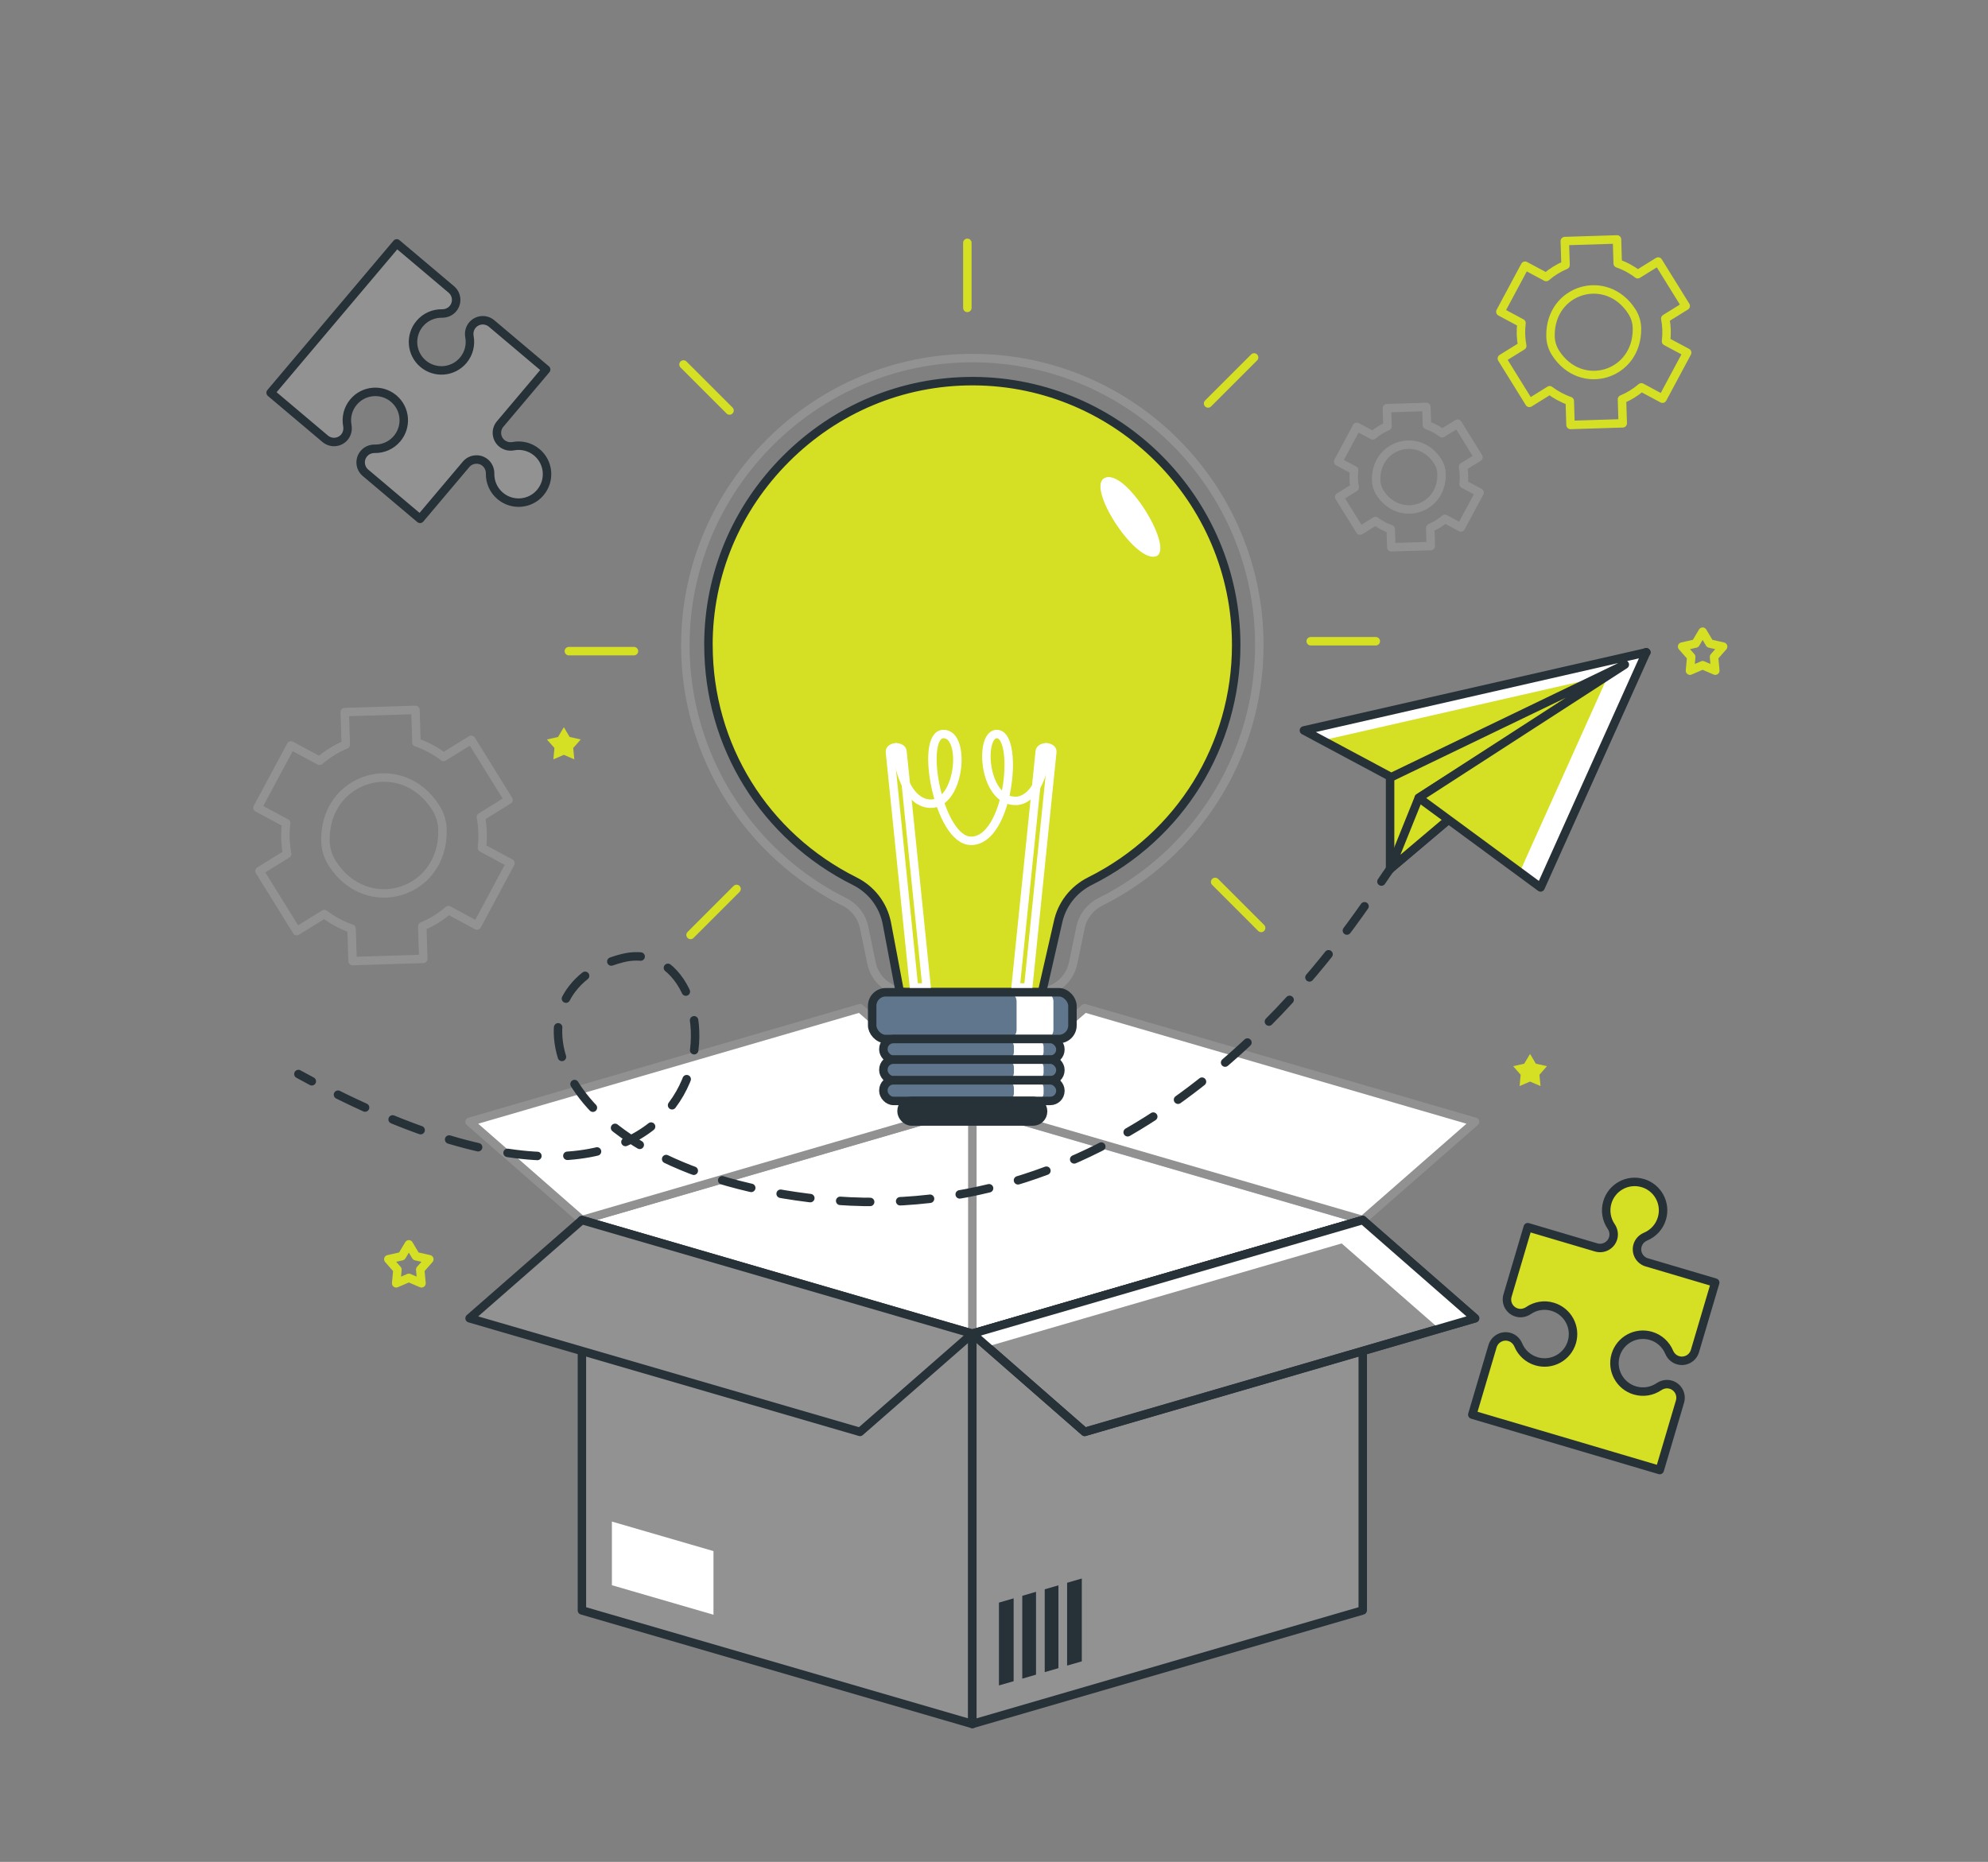 <?xml version="1.0" encoding="UTF-8"?>
<svg id="Layer_1" data-name="Layer 1" xmlns="http://www.w3.org/2000/svg" viewBox="0 0 587.14 550">
  <rect x="0" y="0" width="587.14" height="550" fill="#808080" stroke="none"/>
  <defs>
    <style>
      .cls-1, .cls-2, .cls-3, .cls-4 {
        fill: #fff;
      }

      .cls-5, .cls-6 {
        fill: #d5df24;
      }

      .cls-7 {
        fill: #929293;
      }

      .cls-7, .cls-8, .cls-9, .cls-10, .cls-11, .cls-2, .cls-12, .cls-3, .cls-6, .cls-4, .cls-13 {
        stroke-linecap: round;
        stroke-linejoin: round;
        stroke-width: 2.5px;
      }

      .cls-7, .cls-9, .cls-11, .cls-6, .cls-13 {
        stroke: #263238;
      }

      .cls-8 {
        stroke: #fff;
      }

      .cls-8, .cls-10, .cls-11, .cls-12, .cls-13 {
        fill: none;
      }

      .cls-9, .cls-14, .cls-15 {
        fill: #263238;
      }

      .cls-16 {
        fill: #9abae2;
      }

      .cls-14 {
        opacity: .5;
      }

      .cls-10 {
        stroke: #d5df24;
      }

      .cls-11 {
        stroke-dasharray: 0 0 8.86 8.86;
      }

      .cls-2 {
        stroke: #929192;
      }

      .cls-12, .cls-3 {
        stroke: #929293;
      }

      .cls-4 {
        stroke: #9abae2;
      }
    </style>
  </defs>
  <g>
    <polygon class="cls-5" points="166.53 214.81 168.24 217.7 171.52 218.44 169.3 220.96 169.61 224.31 166.53 222.98 163.44 224.31 163.75 220.96 161.53 218.44 164.81 217.7 166.53 214.81"/>
    <polygon class="cls-5" points="451.89 311.33 453.6 314.21 456.88 314.95 454.66 317.48 454.98 320.82 451.89 319.49 448.8 320.82 449.11 317.48 446.9 314.95 450.17 314.21 451.89 311.33"/>
    <polygon class="cls-10" points="120.75 367.58 122.83 371.08 126.8 371.98 124.11 375.04 124.49 379.09 120.75 377.48 117.01 379.09 117.38 375.04 114.69 371.98 118.67 371.08 120.75 367.58"/>
    <polygon class="cls-10" points="502.86 186.6 504.94 190.1 508.91 191 506.22 194.06 506.6 198.11 502.86 196.5 499.12 198.11 499.49 194.06 496.8 191 500.78 190.1 502.86 186.6"/>
  </g>
  <g>
    <path class="cls-7" d="m159.58,145.5c-2.99,3.55-8.3,3.99-11.85.99-2-1.69-3.02-4.12-2.98-6.55.02-1.24-.47-2.44-1.42-3.25-.85-.72-1.91-1.03-2.94-.93-1.03.08-2.02.56-2.74,1.41l-13.59,16.1-16.11-13.6c-1.7-1.44-1.92-3.97-.48-5.67.4-.48.9-.84,1.45-1.08.55-.24,1.16-.36,1.79-.35,2.43.04,4.86-.98,6.55-2.98,3-3.56,2.56-8.86-.99-11.85-3.55-2.99-8.85-2.55-11.85,1.01-1.69,2-2.28,4.56-1.84,6.95.23,1.22-.06,2.49-.86,3.44-.72.85-1.71,1.33-2.74,1.41-1.02.09-2.08-.22-2.94-.94l-16.11-13.6,37.25-44.11,16.11,13.6c1.7,1.44,1.92,3.98.48,5.68-.4.48-.91.84-1.46,1.08-.55.24-1.17.35-1.79.35-2.43-.04-4.86.98-6.55,2.98-3,3.56-2.56,8.86.99,11.85,3.55,2.99,8.85,2.55,11.85-1.01,1.69-2,2.28-4.57,1.84-6.96-.23-1.22.06-2.48.86-3.43.72-.85,1.71-1.33,2.74-1.42,1.02-.09,2.08.22,2.94.94l16.11,13.6-13.59,16.1c-1.44,1.7-1.22,4.25.48,5.68.48.4,1.03.67,1.62.82.59.14,1.21.15,1.82.04,2.39-.45,4.95.15,6.95,1.84,3.55,3,4,8.3,1,11.85Z"/>
    <path class="cls-6" d="m485.16,349.48c-4.45-1.32-9.12,1.22-10.44,5.68-.74,2.51-.26,5.1,1.11,7.11.7,1.03.95,2.3.6,3.49-.32,1.07-1.03,1.91-1.94,2.4-.9.5-2,.64-3.07.33l-20.21-5.98-5.98,20.21c-.63,2.14.58,4.37,2.72,5,.6.18,1.22.21,1.81.1.59-.11,1.17-.34,1.68-.69,2.01-1.37,4.6-1.86,7.11-1.11,4.46,1.32,7,5.99,5.69,10.44-1.32,4.45-5.99,6.99-10.45,5.67-2.51-.74-4.42-2.55-5.36-4.79-.48-1.15-1.41-2.05-2.61-2.4-1.07-.32-2.16-.17-3.07.33-.9.49-1.62,1.33-1.94,2.4l-5.98,20.21,55.36,16.37,5.98-20.21c.63-2.14-.58-4.38-2.72-5.01-.6-.18-1.22-.2-1.81-.1-.59.11-1.17.35-1.68.69-2.01,1.37-4.6,1.85-7.11,1.11-4.46-1.32-7-5.99-5.69-10.44,1.32-4.45,5.99-6.99,10.45-5.67,2.51.74,4.41,2.56,5.36,4.8.48,1.15,1.42,2.04,2.61,2.39,1.07.32,2.16.17,3.07-.32s1.62-1.33,1.94-2.4l5.98-20.21-20.21-5.98c-2.14-.63-3.35-2.87-2.72-5.01.18-.6.49-1.12.9-1.57.41-.44.93-.79,1.5-1.04,2.24-.94,4.05-2.85,4.79-5.36,1.32-4.46-1.22-9.13-5.67-10.45Z"/>
  </g>
  <g>
    <polygon class="cls-4" points="287.17 326.81 402.48 360.37 402.48 475.67 287.17 442.12 287.17 326.81"/>
    <polygon class="cls-3" points="287.17 326.81 171.86 360.37 171.86 475.67 287.17 442.12 287.17 326.81"/>
    <polygon class="cls-2" points="402.48 360.4 287.17 326.84 320.35 297.82 435.65 331.38 402.48 360.4"/>
    <polygon class="cls-2" points="171.86 360.4 287.17 326.84 253.99 297.82 138.69 331.38 171.86 360.4"/>
    <polygon class="cls-7" points="287.17 509.26 171.86 475.71 171.86 360.4 287.17 393.96 287.17 509.26"/>
    <polygon class="cls-1" points="210.72 458.19 210.72 476.99 180.72 468.27 180.72 449.47 210.72 458.19"/>
    <polygon class="cls-7" points="287.17 509.26 402.48 475.71 402.48 360.4 287.17 393.96 287.17 509.26"/>
    <g>
      <polygon class="cls-15" points="295.03 473.41 299.37 472.15 299.37 496.62 295.03 497.88 295.03 473.41"/>
      <polygon class="cls-15" points="301.92 471.4 305.98 470.22 305.98 494.69 301.92 495.87 301.92 471.4"/>
      <polygon class="cls-15" points="308.55 469.48 312.6 468.3 312.6 492.77 308.55 493.95 308.55 469.48"/>
      <polygon class="cls-15" points="319.5 466.29 319.5 490.76 315.16 492.02 315.16 467.55 319.5 466.29"/>
    </g>
    <polygon class="cls-7" points="253.99 422.98 138.69 389.42 171.86 360.4 287.17 393.96 253.99 422.98"/>
    <polygon class="cls-7" points="320.35 422.98 435.65 389.42 402.48 360.4 287.17 393.96 320.35 422.98"/>
    <polygon class="cls-1" points="435.66 389.42 425.05 392.51 396.25 367.31 291.55 397.78 287.17 393.96 402.48 360.4 435.66 389.42"/>
    <polygon class="cls-13" points="320.35 422.98 435.65 389.42 402.48 360.4 287.17 393.96 320.35 422.98"/>
  </g>
  <g>
    <g>
      <g>
        <path class="cls-12" d="m202.41,190.53c0,33.23,19.12,61.99,46.97,75.89,2.99,1.49,5.15,4.26,5.83,7.54l2.17,10.5c1.04,5.04,5.48,8.66,10.63,8.66h38.32c5.15,0,9.59-3.62,10.63-8.66l2.17-10.5c.68-3.3,2.87-6.06,5.88-7.56,27.82-13.9,46.92-42.65,46.92-75.87,0-46.63-37.66-84.47-84.22-84.75-46.75-.29-85.29,38-85.29,84.75Z"/>
        <path class="cls-5" d="m209.24,190.53c0,29.75,16.55,56.48,43.19,69.77,4.91,2.46,8.36,6.92,9.46,12.26l3.71,19.65c.05.23.12.46.2.66.71.15,1.45.22,2.2.22h38.32c.46,0,.92-.03,1.37-.08.12-.25.2-.53.26-.8l4.49-19.65c1.1-5.34,4.56-9.82,9.51-12.29,26.61-13.3,43.15-40.03,43.15-69.76,0-42.7-34.74-77.66-77.44-77.92h-.49c-20.68,0-40.21,8.13-55,22.91-14.79,14.78-22.94,34.32-22.94,55.02Z"/>
        <path class="cls-13" d="m209.24,190.53c0,29.75,16.55,56.48,43.19,69.77,4.91,2.46,8.36,6.92,9.46,12.26l3.71,19.65c.05.23.12.46.2.66.71.15,1.45.22,2.2.22h38.32c.46,0,.92-.03,1.37-.08.12-.25.2-.53.26-.8l4.49-19.65c1.1-5.34,4.56-9.82,9.51-12.29,26.61-13.3,43.15-40.03,43.15-69.76,0-42.7-34.74-77.66-77.44-77.92h-.49c-20.68,0-40.21,8.13-55,22.91-14.79,14.78-22.94,34.32-22.94,55.02Z"/>
        <g>
          <path class="cls-8" d="m308.94,220.76h0c1.08,0,1.94.62,1.85,1.34l-7.12,69.61h-3.73l7.15-69.8c.08-.65.88-1.14,1.85-1.14Z"/>
          <path class="cls-8" d="m264.68,220.76h0c-1.08,0-1.94.62-1.85,1.34l7.12,69.61h3.73l-7.15-69.8c-.08-.65-.88-1.14-1.85-1.14Z"/>
          <path class="cls-8" d="m308.94,220.76c-.64,11.86-5.44,15.88-9.07,15.83-9.84-.12-10.67-20.67-5.12-19.73,6.19,1.05,3.21,31.52-7.95,31.52-9.68,0-15.34-31.32-8.22-31.55,7.12-.23,4.9,22.5-4.91,20.46-7.87-1.64-9-16.53-9-16.53"/>
        </g>
        <path class="cls-1" d="m326.11,141.27c-5.12,2.89,8.86,24.62,15.11,23.12,6.24-1.5-8.83-26.66-15.11-23.12Z"/>
      </g>
      <g>
        <g>
          <rect class="cls-16" x="257.6" y="293.12" width="59.15" height="13.82" rx="4.01" ry="4.01" transform="translate(574.34 600.05) rotate(180)"/>
          <rect class="cls-14" x="257.6" y="293.12" width="59.15" height="13.82" rx="4.01" ry="4.01" transform="translate(574.34 600.05) rotate(180)"/>
          <path class="cls-1" d="m297.56,306.93h10.88c1.48,0,2.68-1.19,2.68-2.67v-8.47c0-1.48-1.19-2.68-2.68-2.68h-10.88c1.48,0,2.68,1.2,2.68,2.68v8.47c0,1.48-1.2,2.67-2.68,2.67Z"/>
          <rect class="cls-13" x="257.6" y="293.12" width="59.15" height="13.82" rx="4.01" ry="4.01" transform="translate(574.34 600.05) rotate(180)"/>
        </g>
        <g>
          <rect class="cls-16" x="260.89" y="306.94" width="52.27" height="6.09" rx="2.95" ry="2.95" transform="translate(574.06 619.96) rotate(180)"/>
          <rect class="cls-14" x="260.89" y="306.94" width="52.27" height="6.09" rx="2.95" ry="2.95" transform="translate(574.06 619.96) rotate(180)"/>
          <path class="cls-1" d="m297.15,313.03h8.77c1.27,0,2.3-1.03,2.3-2.3v-1.49c0-1.27-1.03-2.3-2.3-2.3h-8.77c1.27,0,2.3,1.03,2.3,2.3v1.49c0,1.27-1.03,2.3-2.3,2.3Z"/>
          <rect class="cls-13" x="260.89" y="306.94" width="52.27" height="6.09" rx="2.95" ry="2.95" transform="translate(574.06 619.96) rotate(180)"/>
        </g>
        <g>
          <rect class="cls-16" x="260.89" y="313.03" width="52.27" height="6.09" rx="2.95" ry="2.95" transform="translate(574.06 632.14) rotate(180)"/>
          <rect class="cls-14" x="260.89" y="313.03" width="52.27" height="6.09" rx="2.95" ry="2.95" transform="translate(574.06 632.14) rotate(180)"/>
          <path class="cls-1" d="m297.15,319.12h8.77c1.27,0,2.3-1.03,2.3-2.3v-1.49c0-1.27-1.03-2.3-2.3-2.3h-8.77c1.27,0,2.3,1.03,2.3,2.3v1.49c0,1.27-1.03,2.3-2.3,2.3Z"/>
          <rect class="cls-13" x="260.89" y="313.03" width="52.27" height="6.09" rx="2.95" ry="2.95" transform="translate(574.06 632.14) rotate(180)"/>
        </g>
        <g>
          <rect class="cls-16" x="260.89" y="319.12" width="52.27" height="6.09" rx="2.95" ry="2.95" transform="translate(574.06 644.33) rotate(180)"/>
          <rect class="cls-14" x="260.89" y="319.12" width="52.27" height="6.09" rx="2.95" ry="2.95" transform="translate(574.06 644.33) rotate(180)"/>
          <path class="cls-1" d="m297.15,325.21h8.77c1.27,0,2.3-1.03,2.3-2.3v-1.49c0-1.27-1.03-2.3-2.3-2.3h-8.77c1.27,0,2.3,1.03,2.3,2.3v1.49c0,1.27-1.03,2.3-2.3,2.3Z"/>
          <rect class="cls-13" x="260.89" y="319.12" width="52.27" height="6.09" rx="2.95" ry="2.95" transform="translate(574.06 644.33) rotate(180)"/>
        </g>
        <rect class="cls-9" x="266.28" y="325.21" width="41.79" height="6.09" rx="2.95" ry="2.95" transform="translate(574.34 656.5) rotate(180)"/>
      </g>
    </g>
    <g>
      <line class="cls-10" x1="285.7" y1="71.73" x2="285.7" y2="90.95"/>
      <line class="cls-10" x1="201.87" y1="107.67" x2="215.46" y2="121.26"/>
      <line class="cls-10" x1="168.01" y1="192.35" x2="187.23" y2="192.35"/>
      <line class="cls-10" x1="203.95" y1="276.18" x2="217.54" y2="262.59"/>
      <line class="cls-10" x1="372.47" y1="274.11" x2="358.88" y2="260.52"/>
      <line class="cls-10" x1="406.33" y1="189.42" x2="387.11" y2="189.42"/>
      <line class="cls-10" x1="370.39" y1="105.59" x2="356.8" y2="119.18"/>
    </g>
  </g>
  <g>
    <path class="cls-12" d="m406.24,153.91c.67.51,1.4.97,2.16,1.38.77.41,1.55.76,2.34,1.03l.17,5.35,11.67-.36-.17-5.37h0c1.56-.65,3.03-1.55,4.33-2.67l4.72,2.53,5.52-10.29-4.72-2.53c.21-1.71.15-3.42-.17-5.08l4.56-2.83-6.16-9.92-4.57,2.83c-.66-.52-1.38-.98-2.14-1.38-.76-.41-1.54-.75-2.34-1.02l-.16-5.37-11.67.36.17,5.36c-1.56.65-3.03,1.56-4.33,2.68,0,0,0,0,0,0l-4.72-2.53-5.52,10.29,4.72,2.53s0,0,0,0c-.22,1.71-.16,3.43.16,5.09h0s-4.56,2.82-4.56,2.82l6.16,9.92,4.55-2.82Zm.19-12.08c-.21-10.57,12.55-14.42,18.22-5.5.7,1.11,1.09,2.4,1.11,3.71.19,10.56-12.52,14.4-18.21,5.5-.71-1.1-1.1-2.39-1.12-3.7Z"/>
    <path class="cls-10" d="m457.68,115.28c.89.67,1.84,1.28,2.85,1.82,1.01.54,2.04,1,3.09,1.36l.22,7.07,15.42-.48-.22-7.09h0c2.07-.86,4-2.05,5.72-3.53l6.24,3.34,7.29-13.6-6.24-3.34c.28-2.25.2-4.52-.22-6.72l6.03-3.74-8.13-13.11-6.04,3.74c-.87-.68-1.82-1.29-2.82-1.83-1-.54-2.03-.99-3.09-1.35l-.21-7.09-15.42.48.22,7.08c-2.07.86-4,2.06-5.72,3.54,0,0,0,0,0,0l-6.24-3.34-7.29,13.6,6.24,3.35s0,0,0,0c-.28,2.26-.21,4.53.22,6.73h0s-6.02,3.73-6.02,3.73l8.13,13.11,6-3.73Zm.25-15.95c-.28-13.96,16.57-19.05,24.06-7.26.93,1.46,1.44,3.16,1.47,4.9.25,13.95-16.54,19.02-24.05,7.26-.93-1.46-1.45-3.16-1.48-4.89Z"/>
    <path class="cls-12" d="m95.78,270.01c1.21.91,2.5,1.74,3.86,2.47,1.37.74,2.77,1.35,4.19,1.85l.3,9.57,20.88-.65-.3-9.61s0,0,0,0c2.8-1.16,5.41-2.77,7.74-4.78l8.44,4.53,9.87-18.41-8.44-4.53c.38-3.05.27-6.12-.3-9.09l8.16-5.07-11.01-17.75-8.17,5.06c-1.18-.93-2.47-1.74-3.82-2.47-1.36-.73-2.75-1.35-4.19-1.82l-.29-9.61-20.88.65.3,9.59c-2.8,1.17-5.41,2.79-7.75,4.79h0l-8.44-4.53-9.87,18.41,8.45,4.53s0,0,0,0c-.39,3.05-.28,6.13.29,9.11h0l-8.16,5.05,11.01,17.75,8.13-5.04Zm.34-21.6c-.38-18.91,22.44-25.8,32.58-9.83,1.26,1.98,1.95,4.28,1.99,6.63.33,18.89-22.39,25.75-32.56,9.83-1.26-1.98-1.96-4.28-2.01-6.62Z"/>
  </g>
  <g>
    <g>
      <g>
        <polygon class="cls-6" points="410.55 219.95 410.55 256.71 486.21 192.7 410.55 219.95"/>
        <polygon class="cls-6" points="419.03 235.67 410.55 256.71 486.21 192.7 419.03 235.67"/>
      </g>
      <polygon class="cls-5" points="385.1 215.77 410.89 229.57 479.88 196.32 419.03 235.67 455 262.14 486.21 192.7 385.1 215.77"/>
      <polygon class="cls-1" points="486.21 192.7 455 262.14 448.84 257.61 474.97 199.5 479.88 196.32 471.94 200.15 390.59 218.71 385.1 215.77 486.21 192.7"/>
      <polygon class="cls-13" points="385.1 215.77 410.89 229.57 479.88 196.32 419.03 235.67 455 262.14 486.21 192.7 385.1 215.77"/>
    </g>
    <g>
      <path class="cls-13" d="m410.55,256.71c-.61.83-1.46,2.08-2.55,3.7"/>
      <path class="cls-11" d="m403,267.71c-20.12,28.64-75.13,97.26-164.19,86.15-79.38-9.91-90.05-62.03-54.98-70.82,36.36-9.12,38.1,102.93-87.79,38.43"/>
      <path class="cls-13" d="m92.09,319.41c-1.31-.69-2.63-1.41-3.96-2.14"/>
    </g>
  </g>
</svg>